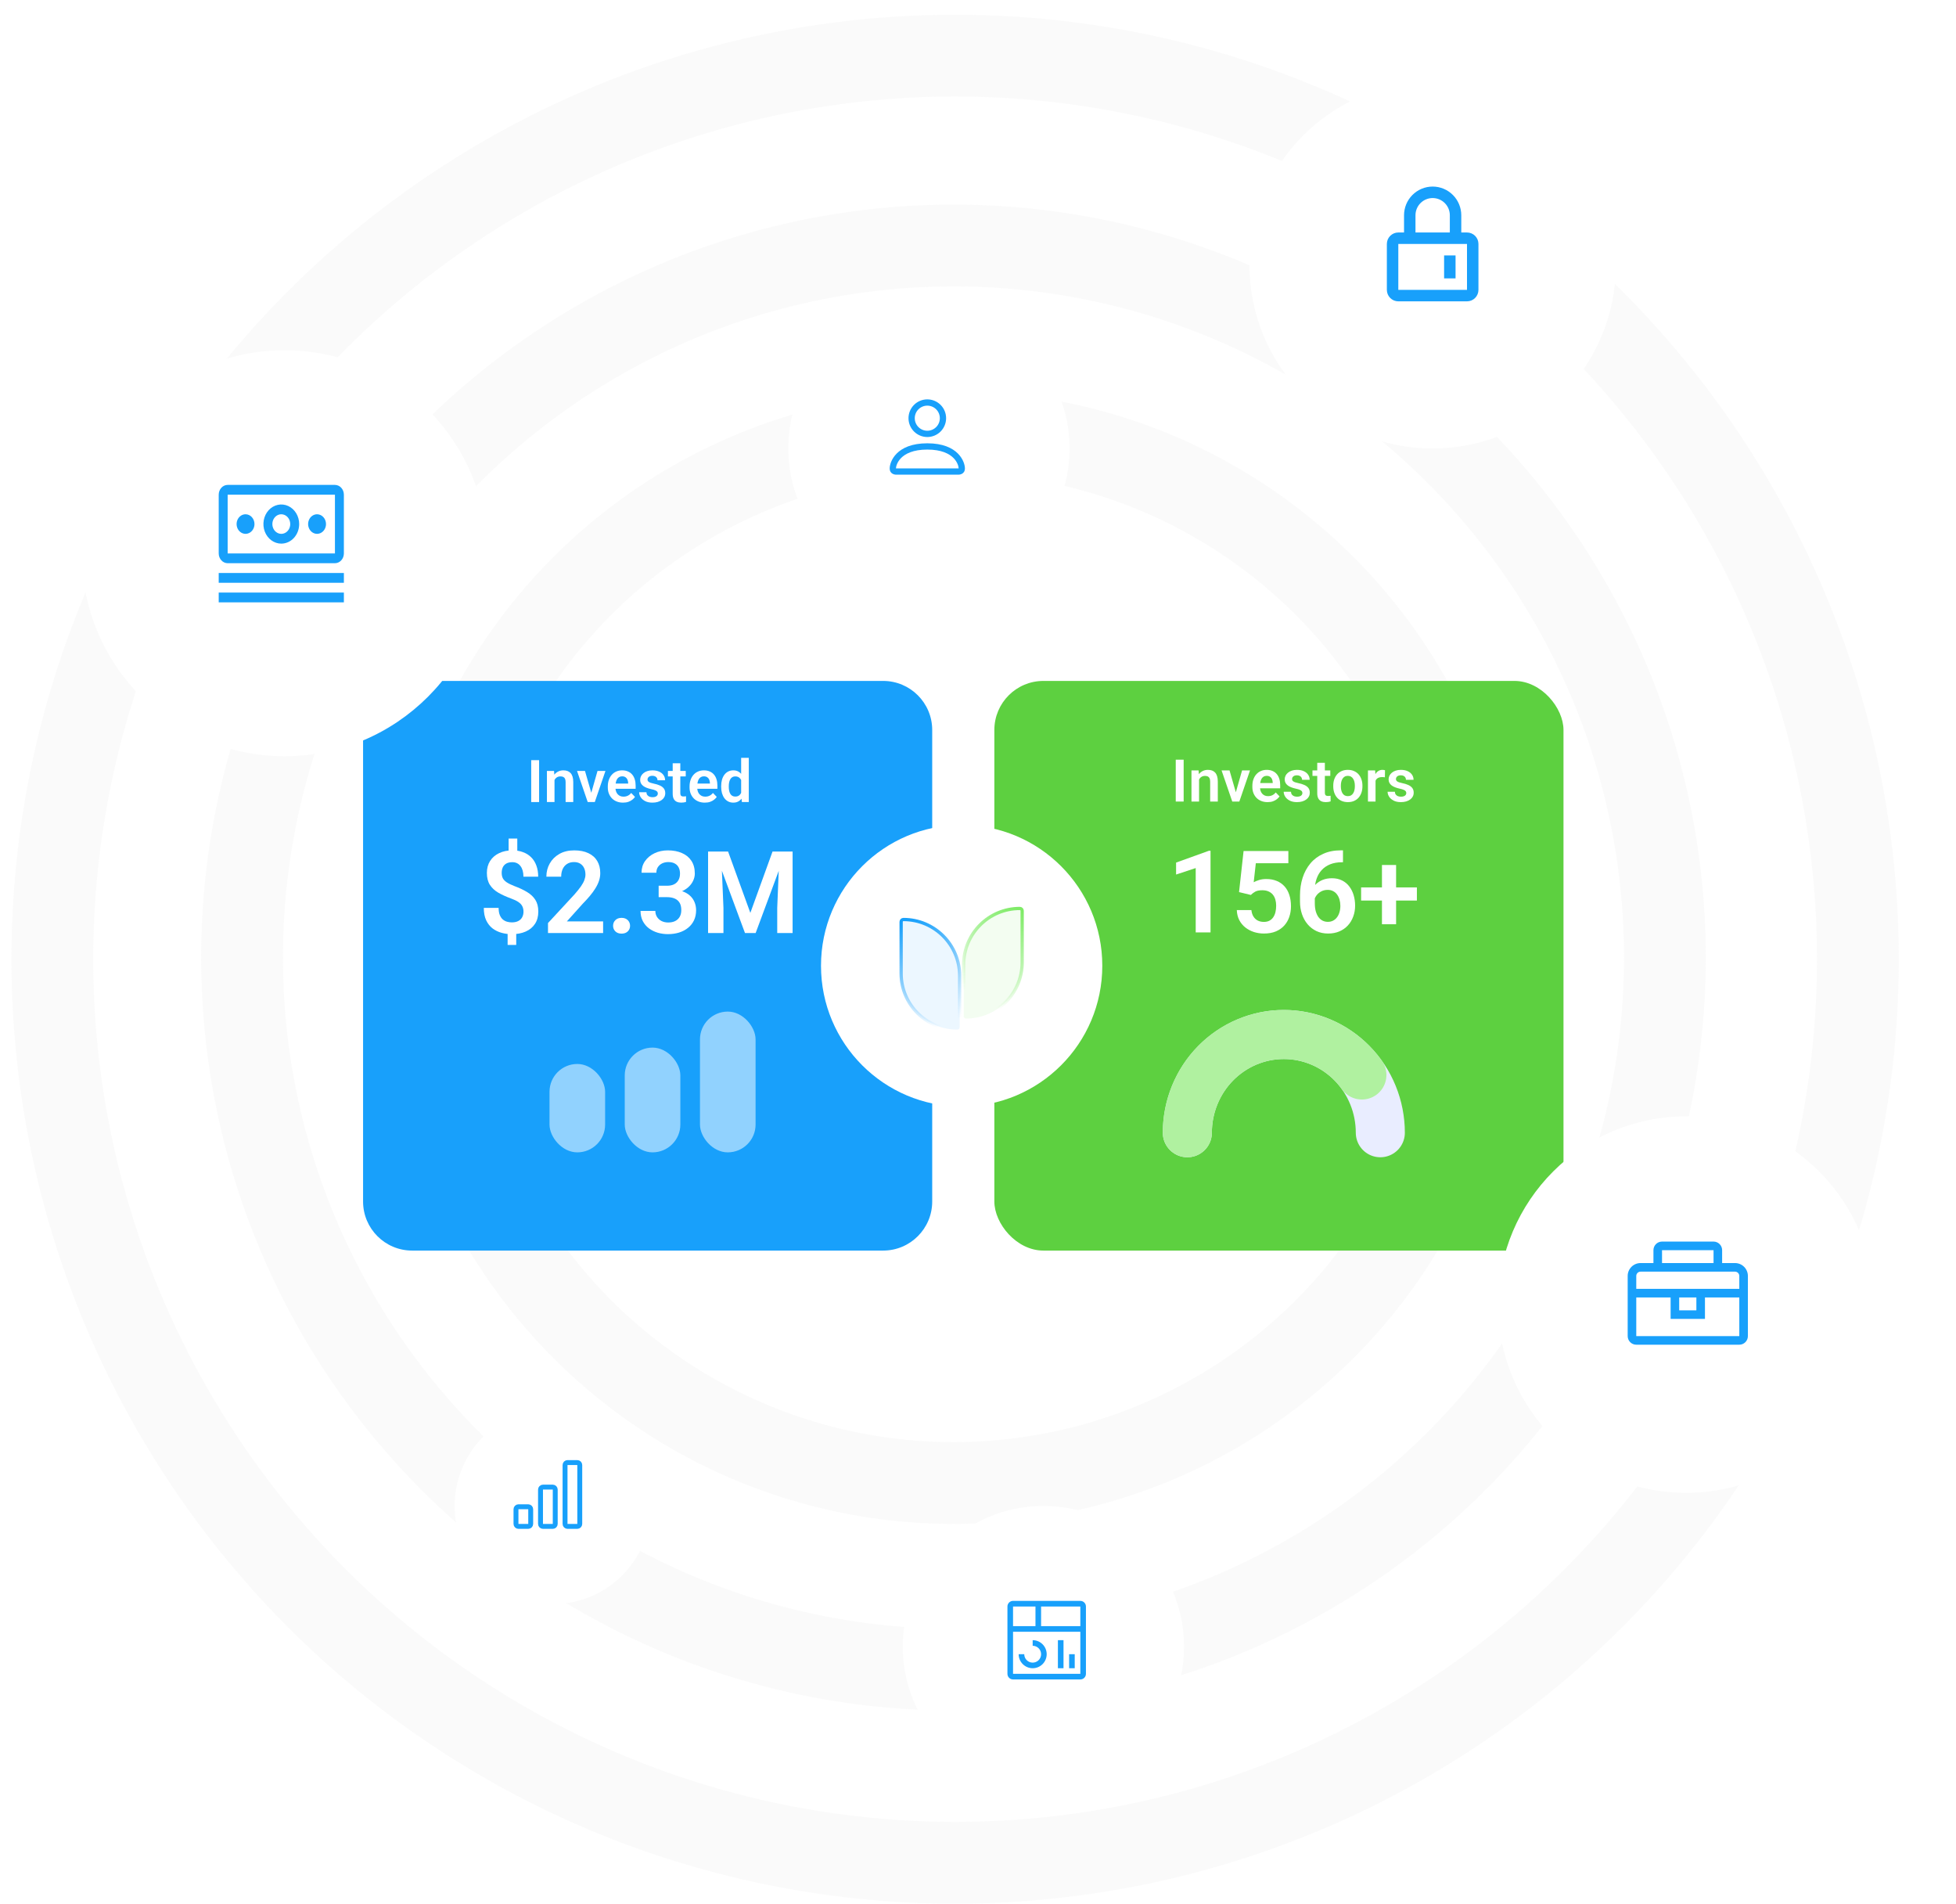 <svg width="598" height="582" viewBox="0 0 598 582" fill="none" xmlns="http://www.w3.org/2000/svg">
<ellipse cx="291.5" cy="292.688" rx="217.5" ry="217.649" stroke="#CBCBCB" stroke-opacity="0.1" stroke-width="25"/>
<ellipse cx="291.5" cy="292.688" rx="160.5" ry="160.61" stroke="#CBCBCB" stroke-opacity="0.1" stroke-width="25"/>
<ellipse cx="292" cy="293.189" rx="276" ry="276.189" stroke="#CBCBCB" stroke-opacity="0.1" stroke-width="25"/>
<path d="M111 208.131H270C278.284 208.131 285 214.846 285 223.131V367.25C285 375.534 278.284 382.25 270 382.25H126C117.716 382.25 111 375.534 111 367.25V208.131Z" fill="#18A0FB"/>
<path d="M164.817 232.35V245.156H162.4V232.35H164.817Z" fill="white"/>
<path d="M169.528 237.671V245.156H167.208V235.64H169.388L169.528 237.671ZM169.159 240.055H168.474C168.479 239.363 168.573 238.736 168.755 238.173C168.937 237.61 169.191 237.126 169.52 236.721C169.854 236.317 170.249 236.006 170.706 235.789C171.163 235.572 171.673 235.464 172.235 235.464C172.692 235.464 173.105 235.528 173.475 235.657C173.844 235.786 174.16 235.991 174.424 236.273C174.693 236.554 174.898 236.924 175.039 237.381C175.186 237.833 175.259 238.39 175.259 239.052V245.156H172.921V239.035C172.921 238.601 172.856 238.258 172.728 238.006C172.604 237.753 172.423 237.575 172.183 237.469C171.948 237.364 171.658 237.311 171.312 237.311C170.955 237.311 170.642 237.384 170.372 237.531C170.108 237.671 169.886 237.868 169.704 238.12C169.528 238.372 169.394 238.662 169.3 238.991C169.206 239.319 169.159 239.674 169.159 240.055Z" fill="white"/>
<path d="M180.462 243.397L182.677 235.64H185.103L181.842 245.156H180.365L180.462 243.397ZM178.845 235.64L181.086 243.415L181.165 245.156H179.68L176.41 235.64H178.845Z" fill="white"/>
<path d="M190.473 245.332C189.752 245.332 189.104 245.215 188.53 244.98C187.956 244.746 187.467 244.42 187.062 244.004C186.664 243.582 186.356 243.092 186.14 242.535C185.929 241.972 185.823 241.368 185.823 240.723V240.371C185.823 239.639 185.929 238.973 186.14 238.375C186.351 237.771 186.649 237.252 187.036 236.818C187.423 236.384 187.886 236.05 188.425 235.816C188.964 235.581 189.559 235.464 190.209 235.464C190.883 235.464 191.478 235.578 191.993 235.807C192.509 236.03 192.939 236.346 193.285 236.757C193.631 237.167 193.892 237.66 194.067 238.234C194.243 238.803 194.331 239.433 194.331 240.125V241.101H186.878V239.501H192.046V239.325C192.034 238.955 191.964 238.618 191.835 238.313C191.706 238.003 191.507 237.756 191.237 237.575C190.968 237.387 190.619 237.293 190.191 237.293C189.846 237.293 189.544 237.369 189.286 237.522C189.034 237.668 188.823 237.88 188.653 238.155C188.489 238.425 188.366 238.747 188.284 239.123C188.202 239.498 188.161 239.914 188.161 240.371V240.723C188.161 241.122 188.214 241.491 188.319 241.831C188.431 242.171 188.592 242.468 188.803 242.72C189.02 242.966 189.277 243.159 189.576 243.3C189.881 243.435 190.227 243.502 190.613 243.502C191.1 243.502 191.539 243.409 191.932 243.221C192.33 243.028 192.676 242.743 192.969 242.368L194.138 243.582C193.938 243.875 193.669 244.156 193.329 244.426C192.995 244.696 192.591 244.916 192.116 245.086C191.642 245.25 191.094 245.332 190.473 245.332Z" fill="white"/>
<path d="M201.116 242.553C201.116 242.353 201.063 242.174 200.958 242.016C200.853 241.858 200.653 241.714 200.36 241.585C200.073 241.45 199.651 241.324 199.095 241.207C198.603 241.101 198.148 240.97 197.732 240.811C197.316 240.653 196.959 240.462 196.66 240.24C196.361 240.011 196.127 239.744 195.957 239.439C195.793 239.128 195.711 238.771 195.711 238.366C195.711 237.973 195.796 237.604 195.966 237.258C196.136 236.906 196.382 236.598 196.704 236.335C197.026 236.065 197.419 235.854 197.882 235.701C198.345 235.543 198.866 235.464 199.446 235.464C200.255 235.464 200.949 235.596 201.529 235.86C202.115 236.123 202.563 236.487 202.874 236.95C203.185 237.407 203.34 237.923 203.34 238.498H201.02C201.02 238.246 200.961 238.017 200.844 237.812C200.732 237.607 200.56 237.443 200.325 237.32C200.091 237.191 199.795 237.126 199.438 237.126C199.115 237.126 198.843 237.179 198.62 237.284C198.403 237.39 198.239 237.528 198.128 237.698C198.017 237.868 197.961 238.055 197.961 238.261C197.961 238.413 197.99 238.551 198.049 238.674C198.113 238.791 198.216 238.9 198.356 238.999C198.497 239.099 198.688 239.19 198.928 239.272C199.174 239.354 199.476 239.433 199.833 239.51C200.542 239.65 201.16 239.838 201.688 240.072C202.221 240.301 202.637 240.606 202.936 240.987C203.234 241.368 203.384 241.855 203.384 242.447C203.384 242.869 203.293 243.256 203.111 243.608C202.93 243.954 202.666 244.256 202.32 244.514C201.975 244.772 201.562 244.974 201.081 245.121C200.601 245.261 200.059 245.332 199.455 245.332C198.582 245.332 197.844 245.176 197.24 244.866C196.637 244.549 196.18 244.15 195.869 243.67C195.559 243.183 195.403 242.679 195.403 242.157H197.627C197.645 242.526 197.744 242.822 197.926 243.045C198.107 243.268 198.336 243.429 198.611 243.529C198.893 243.623 199.188 243.67 199.499 243.67C199.851 243.67 200.146 243.623 200.387 243.529C200.627 243.429 200.809 243.297 200.932 243.133C201.055 242.963 201.116 242.77 201.116 242.553Z" fill="white"/>
<path d="M209.65 235.64V237.311H204.201V235.64H209.65ZM205.66 233.3H207.989V242.412C207.989 242.693 208.027 242.91 208.104 243.063C208.18 243.215 208.294 243.318 208.446 243.371C208.599 243.423 208.78 243.45 208.991 243.45C209.144 243.45 209.284 243.441 209.413 243.423C209.542 243.406 209.65 243.388 209.738 243.371L209.747 245.112C209.554 245.176 209.334 245.229 209.088 245.27C208.848 245.311 208.575 245.332 208.271 245.332C207.749 245.332 207.292 245.244 206.899 245.068C206.507 244.886 206.202 244.596 205.985 244.197C205.769 243.793 205.66 243.259 205.66 242.597V233.3Z" fill="white"/>
<path d="M215.469 245.332C214.748 245.332 214.101 245.215 213.526 244.98C212.952 244.746 212.463 244.42 212.059 244.004C211.66 243.582 211.353 243.092 211.136 242.535C210.925 241.972 210.819 241.368 210.819 240.723V240.371C210.819 239.639 210.925 238.973 211.136 238.375C211.347 237.771 211.646 237.252 212.032 236.818C212.419 236.384 212.882 236.05 213.421 235.816C213.96 235.581 214.555 235.464 215.205 235.464C215.879 235.464 216.474 235.578 216.989 235.807C217.505 236.03 217.936 236.346 218.281 236.757C218.627 237.167 218.888 237.66 219.063 238.234C219.239 238.803 219.327 239.433 219.327 240.125V241.101H211.874V239.501H217.042V239.325C217.03 238.955 216.96 238.618 216.831 238.313C216.702 238.003 216.503 237.756 216.233 237.575C215.964 237.387 215.615 237.293 215.188 237.293C214.842 237.293 214.54 237.369 214.282 237.522C214.03 237.668 213.819 237.88 213.649 238.155C213.485 238.425 213.362 238.747 213.28 239.123C213.198 239.498 213.157 239.914 213.157 240.371V240.723C213.157 241.122 213.21 241.491 213.315 241.831C213.427 242.171 213.588 242.468 213.799 242.72C214.016 242.966 214.273 243.159 214.572 243.3C214.877 243.435 215.223 243.502 215.609 243.502C216.096 243.502 216.535 243.409 216.928 243.221C217.326 243.028 217.672 242.743 217.965 242.368L219.134 243.582C218.935 243.875 218.665 244.156 218.325 244.426C217.991 244.696 217.587 244.916 217.112 245.086C216.638 245.25 216.09 245.332 215.469 245.332Z" fill="white"/>
<path d="M226.587 243.133V231.647H228.925V245.156H226.815L226.587 243.133ZM220.479 240.512V240.327C220.479 239.6 220.561 238.941 220.725 238.349C220.895 237.751 221.141 237.237 221.463 236.809C221.785 236.381 222.175 236.05 222.632 235.816C223.095 235.581 223.619 235.464 224.205 235.464C224.773 235.464 225.269 235.578 225.69 235.807C226.118 236.035 226.481 236.361 226.78 236.783C227.085 237.205 227.328 237.707 227.51 238.287C227.691 238.862 227.823 239.495 227.905 240.187V240.688C227.823 241.362 227.691 241.981 227.51 242.544C227.328 243.107 227.085 243.599 226.78 244.021C226.481 244.438 226.118 244.76 225.69 244.989C225.263 245.218 224.762 245.332 224.188 245.332C223.607 245.332 223.086 245.212 222.623 244.971C222.166 244.731 221.776 244.394 221.454 243.96C221.138 243.526 220.895 243.016 220.725 242.429C220.561 241.843 220.479 241.204 220.479 240.512ZM222.808 240.327V240.512C222.808 240.923 222.843 241.307 222.913 241.664C222.983 242.022 223.098 242.339 223.256 242.614C223.414 242.884 223.616 243.095 223.862 243.247C224.114 243.4 224.419 243.476 224.776 243.476C225.233 243.476 225.608 243.376 225.901 243.177C226.2 242.972 226.432 242.693 226.596 242.342C226.76 241.984 226.865 241.582 226.912 241.137V239.756C226.889 239.404 226.827 239.079 226.728 238.78C226.634 238.48 226.499 238.223 226.323 238.006C226.153 237.789 225.942 237.619 225.69 237.495C225.438 237.372 225.14 237.311 224.794 237.311C224.437 237.311 224.132 237.39 223.88 237.548C223.628 237.701 223.423 237.915 223.265 238.19C223.106 238.466 222.989 238.785 222.913 239.149C222.843 239.512 222.808 239.905 222.808 240.327Z" fill="white"/>
<path d="M158.149 256.316V261.395H155.5V256.316H158.149ZM157.824 284.243V288.826H155.193V284.243H157.824ZM160.046 278.668C160.046 278.018 159.921 277.453 159.67 276.975C159.431 276.496 159.026 276.068 158.457 275.692C157.898 275.316 157.147 274.957 156.201 274.615C154.731 274.079 153.444 273.492 152.339 272.853C151.233 272.203 150.373 271.399 149.758 270.442C149.154 269.484 148.852 268.276 148.852 266.816C148.852 265.414 149.177 264.2 149.826 263.174C150.487 262.136 151.404 261.338 152.578 260.779C153.751 260.209 155.113 259.924 156.662 259.924C157.87 259.924 158.952 260.107 159.909 260.472C160.878 260.825 161.704 261.344 162.387 262.028C163.082 262.712 163.612 263.556 163.977 264.559C164.353 265.551 164.541 266.685 164.541 267.962H160.029C160.029 267.255 159.949 266.628 159.79 266.081C159.63 265.534 159.402 265.072 159.106 264.696C158.81 264.308 158.451 264.017 158.03 263.823C157.619 263.63 157.152 263.533 156.628 263.533C155.876 263.533 155.255 263.675 154.765 263.96C154.287 264.245 153.934 264.633 153.706 265.123C153.489 265.613 153.381 266.178 153.381 266.816C153.381 267.432 153.495 267.973 153.723 268.441C153.962 268.897 154.361 269.313 154.919 269.689C155.489 270.066 156.269 270.447 157.26 270.835C158.742 271.382 160.029 271.987 161.123 272.648C162.217 273.298 163.065 274.096 163.669 275.042C164.273 275.988 164.575 277.185 164.575 278.633C164.575 280.116 164.233 281.37 163.55 282.396C162.877 283.422 161.932 284.203 160.713 284.739C159.494 285.275 158.075 285.542 156.457 285.542C155.42 285.542 154.395 285.406 153.381 285.132C152.367 284.858 151.444 284.414 150.613 283.798C149.792 283.171 149.137 282.344 148.647 281.318C148.157 280.281 147.912 279.01 147.912 277.505H152.441C152.441 278.371 152.555 279.089 152.783 279.66C153.011 280.23 153.318 280.686 153.706 281.028C154.093 281.358 154.526 281.592 155.005 281.729C155.483 281.866 155.967 281.934 156.457 281.934C157.255 281.934 157.916 281.797 158.44 281.524C158.975 281.25 159.374 280.868 159.636 280.378C159.909 279.876 160.046 279.306 160.046 278.668Z" fill="white"/>
<path d="M184.387 281.626V285.183H167.536V282.139L175.62 273.4C176.463 272.443 177.129 271.61 177.619 270.904C178.109 270.197 178.457 269.558 178.662 268.988C178.878 268.407 178.986 267.854 178.986 267.329C178.986 266.565 178.85 265.898 178.576 265.328C178.303 264.747 177.904 264.297 177.38 263.977C176.867 263.658 176.235 263.499 175.483 263.499C174.651 263.499 173.939 263.692 173.347 264.08C172.766 264.456 172.321 264.981 172.014 265.653C171.718 266.326 171.569 267.096 171.569 267.962H167.041C167.041 266.491 167.382 265.152 168.066 263.943C168.75 262.723 169.729 261.749 171.005 261.019C172.282 260.289 173.797 259.924 175.551 259.924C177.26 259.924 178.707 260.209 179.892 260.779C181.077 261.338 181.977 262.136 182.592 263.174C183.208 264.211 183.515 265.448 183.515 266.885C183.515 267.683 183.384 268.469 183.122 269.245C182.86 270.02 182.49 270.79 182.011 271.553C181.544 272.306 180.986 273.07 180.337 273.845C179.687 274.62 178.964 275.413 178.166 276.222L173.313 281.626H184.387Z" fill="white"/>
<path d="M187.434 282.977C187.434 282.293 187.667 281.717 188.134 281.25C188.601 280.783 189.234 280.549 190.031 280.549C190.829 280.549 191.461 280.783 191.928 281.25C192.395 281.717 192.629 282.293 192.629 282.977C192.629 283.65 192.395 284.22 191.928 284.687C191.461 285.143 190.829 285.371 190.031 285.371C189.234 285.371 188.601 285.143 188.134 284.687C187.667 284.22 187.434 283.65 187.434 282.977Z" fill="white"/>
<path d="M201.367 270.733H203.913C204.813 270.733 205.554 270.579 206.135 270.271C206.727 269.952 207.166 269.518 207.451 268.971C207.747 268.412 207.895 267.768 207.895 267.039C207.895 266.32 207.764 265.699 207.502 265.175C207.24 264.639 206.841 264.228 206.306 263.943C205.781 263.647 205.109 263.499 204.289 263.499C203.628 263.499 203.019 263.63 202.46 263.892C201.913 264.154 201.475 264.53 201.144 265.021C200.825 265.499 200.666 266.075 200.666 266.748H196.137C196.137 265.403 196.49 264.223 197.197 263.208C197.914 262.182 198.883 261.378 200.102 260.797C201.321 260.215 202.683 259.924 204.186 259.924C205.827 259.924 207.263 260.198 208.493 260.745C209.735 261.281 210.698 262.073 211.381 263.122C212.076 264.171 212.424 265.471 212.424 267.021C212.424 267.763 212.247 268.504 211.894 269.245C211.552 269.974 211.045 270.636 210.373 271.228C209.712 271.81 208.898 272.283 207.929 272.648C206.972 273.001 205.873 273.178 204.631 273.178H201.367V270.733ZM201.367 274.221V271.81H204.631C206.032 271.81 207.246 271.975 208.271 272.306C209.308 272.625 210.162 273.081 210.834 273.674C211.507 274.255 212.002 274.934 212.321 275.709C212.652 276.484 212.817 277.317 212.817 278.206C212.817 279.369 212.6 280.406 212.167 281.318C211.734 282.219 211.125 282.983 210.339 283.61C209.564 284.237 208.653 284.716 207.604 285.046C206.556 285.366 205.423 285.525 204.204 285.525C203.144 285.525 202.113 285.383 201.11 285.098C200.119 284.801 199.225 284.362 198.427 283.781C197.63 283.188 196.997 282.447 196.53 281.558C196.063 280.657 195.83 279.614 195.83 278.428H200.358C200.358 279.112 200.524 279.722 200.854 280.258C201.196 280.794 201.663 281.216 202.255 281.524C202.859 281.82 203.537 281.968 204.289 281.968C205.121 281.968 205.833 281.82 206.425 281.524C207.029 281.216 207.49 280.783 207.809 280.224C208.129 279.654 208.288 278.975 208.288 278.189C208.288 277.254 208.111 276.496 207.758 275.914C207.405 275.333 206.898 274.905 206.237 274.632C205.588 274.358 204.813 274.221 203.913 274.221H201.367Z" fill="white"/>
<path d="M218.53 260.283H222.597L229.399 279.027L236.183 260.283H240.268L231.022 285.183H227.758L218.53 260.283ZM216.479 260.283H220.461L221.179 277.505V285.183H216.479V260.283ZM238.32 260.283H242.319V285.183H237.619V277.505L238.32 260.283Z" fill="white"/>
<rect x="304" y="208.131" width="174" height="174.119" rx="15" fill="#5DD040"/>
<path d="M361.873 232.203V245H359.456V232.203H361.873Z" fill="white"/>
<path d="M366.584 237.521V245H364.264V235.49H366.443L366.584 237.521ZM366.215 239.902H365.529C365.535 239.211 365.629 238.584 365.811 238.021C365.992 237.459 366.247 236.976 366.575 236.571C366.909 236.167 367.305 235.856 367.762 235.64C368.219 235.423 368.729 235.314 369.291 235.314C369.748 235.314 370.161 235.379 370.53 235.508C370.899 235.637 371.216 235.842 371.479 236.123C371.749 236.404 371.954 236.773 372.095 237.23C372.241 237.682 372.314 238.238 372.314 238.9V245H369.977V238.883C369.977 238.449 369.912 238.106 369.783 237.854C369.66 237.603 369.479 237.424 369.238 237.318C369.004 237.213 368.714 237.16 368.368 237.16C368.011 237.16 367.697 237.233 367.428 237.38C367.164 237.521 366.941 237.717 366.76 237.969C366.584 238.221 366.449 238.511 366.355 238.839C366.262 239.167 366.215 239.521 366.215 239.902Z" fill="white"/>
<path d="M377.518 243.242L379.732 235.49H382.158L378.897 245H377.421L377.518 243.242ZM375.9 235.49L378.142 243.26L378.221 245H376.735L373.466 235.49H375.9Z" fill="white"/>
<path d="M387.528 245.176C386.808 245.176 386.16 245.059 385.586 244.824C385.012 244.59 384.522 244.265 384.118 243.849C383.72 243.427 383.412 242.938 383.195 242.381C382.984 241.818 382.879 241.215 382.879 240.57V240.219C382.879 239.486 382.984 238.821 383.195 238.224C383.406 237.62 383.705 237.102 384.092 236.668C384.479 236.234 384.941 235.9 385.48 235.666C386.02 235.432 386.614 235.314 387.265 235.314C387.938 235.314 388.533 235.429 389.049 235.657C389.564 235.88 389.995 236.196 390.341 236.606C390.687 237.017 390.947 237.509 391.123 238.083C391.299 238.651 391.387 239.281 391.387 239.973V240.948H383.934V239.349H389.102V239.173C389.09 238.804 389.02 238.467 388.891 238.162C388.762 237.852 388.562 237.605 388.293 237.424C388.023 237.236 387.675 237.143 387.247 237.143C386.901 237.143 386.6 237.219 386.342 237.371C386.09 237.518 385.879 237.729 385.709 238.004C385.545 238.273 385.422 238.596 385.34 238.971C385.258 239.346 385.217 239.762 385.217 240.219V240.57C385.217 240.969 385.27 241.338 385.375 241.678C385.486 242.018 385.647 242.313 385.858 242.565C386.075 242.812 386.333 243.005 386.632 243.146C386.937 243.28 387.282 243.348 387.669 243.348C388.155 243.348 388.595 243.254 388.987 243.066C389.386 242.873 389.731 242.589 390.024 242.214L391.193 243.427C390.994 243.72 390.725 244.001 390.385 244.271C390.051 244.54 389.646 244.76 389.172 244.93C388.697 245.094 388.149 245.176 387.528 245.176Z" fill="white"/>
<path d="M398.172 242.398C398.172 242.199 398.119 242.021 398.014 241.862C397.908 241.704 397.709 241.561 397.416 241.432C397.129 241.297 396.707 241.171 396.15 241.054C395.658 240.948 395.204 240.816 394.788 240.658C394.372 240.5 394.015 240.31 393.716 240.087C393.417 239.858 393.183 239.592 393.013 239.287C392.849 238.977 392.767 238.619 392.767 238.215C392.767 237.822 392.852 237.453 393.021 237.107C393.191 236.756 393.438 236.448 393.76 236.185C394.082 235.915 394.475 235.704 394.938 235.552C395.4 235.394 395.922 235.314 396.502 235.314C397.311 235.314 398.005 235.446 398.585 235.71C399.171 235.974 399.619 236.337 399.93 236.8C400.24 237.257 400.396 237.772 400.396 238.347H398.075C398.075 238.095 398.017 237.866 397.899 237.661C397.788 237.456 397.615 237.292 397.381 237.169C397.146 237.04 396.851 236.976 396.493 236.976C396.171 236.976 395.898 237.028 395.676 237.134C395.459 237.239 395.295 237.377 395.184 237.547C395.072 237.717 395.017 237.904 395.017 238.109C395.017 238.262 395.046 238.399 395.104 238.522C395.169 238.64 395.271 238.748 395.412 238.848C395.553 238.947 395.743 239.038 395.983 239.12C396.229 239.202 396.531 239.281 396.889 239.357C397.598 239.498 398.216 239.686 398.743 239.92C399.276 240.148 399.692 240.453 399.991 240.834C400.29 241.215 400.439 241.701 400.439 242.293C400.439 242.715 400.349 243.102 400.167 243.453C399.985 243.799 399.722 244.101 399.376 244.358C399.03 244.616 398.617 244.818 398.137 244.965C397.656 245.105 397.114 245.176 396.511 245.176C395.638 245.176 394.899 245.021 394.296 244.71C393.692 244.394 393.235 243.995 392.925 243.515C392.614 243.028 392.459 242.524 392.459 242.003H394.683C394.7 242.372 394.8 242.668 394.981 242.891C395.163 243.113 395.392 243.274 395.667 243.374C395.948 243.468 396.244 243.515 396.555 243.515C396.906 243.515 397.202 243.468 397.442 243.374C397.683 243.274 397.864 243.143 397.987 242.979C398.11 242.809 398.172 242.615 398.172 242.398Z" fill="white"/>
<path d="M406.706 235.49V237.16H401.257V235.49H406.706ZM402.716 233.152H405.045V242.258C405.045 242.539 405.083 242.756 405.159 242.908C405.235 243.061 405.35 243.163 405.502 243.216C405.654 243.269 405.836 243.295 406.047 243.295C406.199 243.295 406.34 243.286 406.469 243.269C406.598 243.251 406.706 243.233 406.794 243.216L406.803 244.956C406.609 245.021 406.39 245.073 406.144 245.114C405.903 245.155 405.631 245.176 405.326 245.176C404.805 245.176 404.348 245.088 403.955 244.912C403.562 244.73 403.258 244.44 403.041 244.042C402.824 243.638 402.716 243.104 402.716 242.442V233.152Z" fill="white"/>
<path d="M407.611 240.342V240.157C407.611 239.46 407.711 238.818 407.91 238.232C408.109 237.641 408.399 237.128 408.78 236.694C409.161 236.261 409.627 235.924 410.178 235.684C410.729 235.438 411.355 235.314 412.059 235.314C412.773 235.314 413.406 235.438 413.957 235.684C414.514 235.924 414.982 236.261 415.363 236.694C415.744 237.128 416.034 237.641 416.233 238.232C416.433 238.818 416.532 239.46 416.532 240.157V240.342C416.532 241.033 416.433 241.675 416.233 242.267C416.034 242.853 415.744 243.365 415.363 243.805C414.982 244.238 414.517 244.575 413.966 244.815C413.415 245.056 412.785 245.176 412.076 245.176C411.373 245.176 410.743 245.056 410.187 244.815C409.63 244.575 409.161 244.238 408.78 243.805C408.399 243.365 408.109 242.853 407.91 242.267C407.711 241.675 407.611 241.033 407.611 240.342ZM409.932 240.157V240.342C409.932 240.758 409.973 241.147 410.055 241.511C410.137 241.874 410.263 242.193 410.433 242.469C410.603 242.744 410.822 242.961 411.092 243.119C411.367 243.271 411.695 243.348 412.076 243.348C412.451 243.348 412.773 243.271 413.043 243.119C413.312 242.961 413.532 242.744 413.702 242.469C413.878 242.193 414.007 241.874 414.089 241.511C414.171 241.147 414.212 240.758 414.212 240.342V240.157C414.212 239.747 414.171 239.363 414.089 239.006C414.007 238.643 413.878 238.323 413.702 238.048C413.532 237.767 413.31 237.547 413.034 237.389C412.765 237.225 412.439 237.143 412.059 237.143C411.684 237.143 411.361 237.225 411.092 237.389C410.822 237.547 410.603 237.767 410.433 238.048C410.263 238.323 410.137 238.643 410.055 239.006C409.973 239.363 409.932 239.747 409.932 240.157Z" fill="white"/>
<path d="M420.54 237.433V245H418.22V235.49H420.417L420.54 237.433ZM423.432 235.429L423.396 237.591C423.268 237.567 423.121 237.55 422.957 237.538C422.799 237.526 422.649 237.521 422.509 237.521C422.151 237.521 421.838 237.57 421.568 237.67C421.299 237.764 421.073 237.901 420.892 238.083C420.716 238.265 420.581 238.487 420.487 238.751C420.394 239.009 420.341 239.302 420.329 239.63L419.828 239.568C419.828 238.965 419.89 238.405 420.013 237.89C420.136 237.374 420.314 236.923 420.549 236.536C420.783 236.149 421.076 235.851 421.428 235.64C421.785 235.423 422.195 235.314 422.658 235.314C422.787 235.314 422.925 235.326 423.071 235.35C423.224 235.367 423.344 235.394 423.432 235.429Z" fill="white"/>
<path d="M429.936 242.398C429.936 242.199 429.883 242.021 429.777 241.862C429.672 241.704 429.473 241.561 429.18 241.432C428.893 241.297 428.471 241.171 427.914 241.054C427.422 240.948 426.968 240.816 426.552 240.658C426.136 240.5 425.778 240.31 425.479 240.087C425.181 239.858 424.946 239.592 424.776 239.287C424.612 238.977 424.53 238.619 424.53 238.215C424.53 237.822 424.615 237.453 424.785 237.107C424.955 236.756 425.201 236.448 425.523 236.185C425.846 235.915 426.238 235.704 426.701 235.552C427.164 235.394 427.686 235.314 428.266 235.314C429.074 235.314 429.769 235.446 430.349 235.71C430.935 235.974 431.383 236.337 431.693 236.8C432.004 237.257 432.159 237.772 432.159 238.347H429.839C429.839 238.095 429.78 237.866 429.663 237.661C429.552 237.456 429.379 237.292 429.145 237.169C428.91 237.04 428.614 236.976 428.257 236.976C427.935 236.976 427.662 237.028 427.439 237.134C427.223 237.239 427.059 237.377 426.947 237.547C426.836 237.717 426.78 237.904 426.78 238.109C426.78 238.262 426.81 238.399 426.868 238.522C426.933 238.64 427.035 238.748 427.176 238.848C427.316 238.947 427.507 239.038 427.747 239.12C427.993 239.202 428.295 239.281 428.652 239.357C429.361 239.498 429.979 239.686 430.507 239.92C431.04 240.148 431.456 240.453 431.755 240.834C432.054 241.215 432.203 241.701 432.203 242.293C432.203 242.715 432.112 243.102 431.931 243.453C431.749 243.799 431.485 244.101 431.14 244.358C430.794 244.616 430.381 244.818 429.9 244.965C429.42 245.105 428.878 245.176 428.274 245.176C427.401 245.176 426.663 245.021 426.06 244.71C425.456 244.394 424.999 243.995 424.688 243.515C424.378 243.028 424.223 242.524 424.223 242.003H426.446C426.464 242.372 426.563 242.668 426.745 242.891C426.927 243.113 427.155 243.274 427.431 243.374C427.712 243.468 428.008 243.515 428.318 243.515C428.67 243.515 428.966 243.468 429.206 243.374C429.446 243.274 429.628 243.143 429.751 242.979C429.874 242.809 429.936 242.615 429.936 242.398Z" fill="white"/>
<path d="M370.089 260.049V285H365.56V265.33L359.561 267.312V263.655L369.576 260.049H370.089Z" fill="white"/>
<path d="M382.415 273.55L378.809 272.678L380.194 260.117H393.883V263.86H383.936L383.287 269.67C383.64 269.454 384.153 269.237 384.825 269.021C385.509 268.793 386.278 268.679 387.132 268.679C388.317 268.679 389.377 268.873 390.311 269.26C391.245 269.636 392.037 270.183 392.686 270.901C393.347 271.619 393.843 272.496 394.173 273.533C394.515 274.558 394.686 275.72 394.686 277.019C394.686 278.158 394.515 279.229 394.173 280.232C393.843 281.223 393.336 282.106 392.652 282.881C391.969 283.644 391.108 284.248 390.072 284.692C389.035 285.125 387.816 285.342 386.414 285.342C385.355 285.342 384.335 285.188 383.355 284.88C382.387 284.561 381.515 284.1 380.741 283.496C379.966 282.881 379.345 282.129 378.878 281.24C378.422 280.352 378.171 279.332 378.126 278.181H382.586C382.666 278.944 382.871 279.594 383.201 280.129C383.532 280.665 383.965 281.075 384.5 281.36C385.047 281.645 385.679 281.787 386.397 281.787C387.047 281.787 387.605 281.667 388.072 281.428C388.551 281.178 388.944 280.83 389.251 280.386C389.559 279.941 389.787 279.417 389.935 278.813C390.083 278.21 390.157 277.549 390.157 276.831C390.157 276.136 390.072 275.504 389.901 274.934C389.73 274.353 389.468 273.852 389.115 273.43C388.761 273.009 388.317 272.684 387.782 272.456C387.257 272.228 386.642 272.114 385.936 272.114C384.99 272.114 384.261 272.257 383.748 272.542C383.247 272.826 382.803 273.162 382.415 273.55Z" fill="white"/>
<path d="M409.969 259.912H410.584V263.552H410.294C408.915 263.552 407.702 263.763 406.654 264.185C405.617 264.606 404.751 265.199 404.056 265.962C403.372 266.714 402.854 267.608 402.501 268.645C402.147 269.67 401.971 270.793 401.971 272.012V276.045C401.971 276.991 402.068 277.822 402.261 278.54C402.467 279.246 402.746 279.845 403.099 280.334C403.463 280.813 403.885 281.172 404.363 281.411C404.853 281.65 405.389 281.77 405.97 281.77C406.551 281.77 407.075 281.65 407.542 281.411C408.009 281.172 408.408 280.836 408.738 280.403C409.08 279.958 409.337 279.44 409.508 278.848C409.69 278.255 409.781 277.606 409.781 276.899C409.781 276.204 409.696 275.561 409.525 274.968C409.354 274.376 409.103 273.857 408.773 273.413C408.442 272.957 408.032 272.61 407.542 272.371C407.064 272.12 406.517 271.995 405.902 271.995C405.104 271.995 404.392 272.183 403.765 272.559C403.139 272.923 402.643 273.402 402.279 273.994C401.914 274.587 401.715 275.213 401.68 275.874L400.159 275.122C400.216 274.154 400.421 273.265 400.775 272.456C401.139 271.647 401.623 270.941 402.227 270.337C402.842 269.733 403.566 269.266 404.398 268.936C405.241 268.605 406.175 268.44 407.2 268.44C408.385 268.44 409.422 268.668 410.311 269.124C411.199 269.568 411.934 270.177 412.515 270.952C413.108 271.727 413.552 272.621 413.848 273.635C414.145 274.638 414.293 275.697 414.293 276.814C414.293 278.01 414.099 279.127 413.712 280.164C413.336 281.2 412.789 282.106 412.071 282.881C411.353 283.656 410.487 284.259 409.473 284.692C408.459 285.125 407.32 285.342 406.055 285.342C404.722 285.342 403.526 285.091 402.467 284.59C401.418 284.089 400.518 283.394 399.766 282.505C399.014 281.616 398.439 280.579 398.04 279.395C397.641 278.21 397.442 276.928 397.442 275.549V273.738C397.442 271.79 397.71 269.978 398.245 268.303C398.781 266.628 399.573 265.164 400.621 263.911C401.68 262.646 402.991 261.667 404.551 260.972C406.112 260.265 407.918 259.912 409.969 259.912Z" fill="white"/>
<path d="M433.182 271.243V275.259H416.126V271.243H433.182ZM426.824 264.39V282.505H422.501V264.39H426.824Z" fill="white"/>
<g filter="url(#filter0_d_1049_206)">
<ellipse cx="284" cy="135.081" rx="43" ry="43.029" fill="white"/>
</g>
<g filter="url(#filter1_d_1049_206)">
<ellipse cx="319" cy="501.331" rx="43" ry="43.029" fill="white"/>
</g>
<path d="M283.5 133.58C285.025 133.58 286.488 132.973 287.566 131.894C288.644 130.815 289.25 129.352 289.25 127.826C289.25 126.3 288.644 124.836 287.566 123.757C286.488 122.678 285.025 122.072 283.5 122.072C281.975 122.072 280.512 122.678 279.434 123.757C278.356 124.836 277.75 126.3 277.75 127.826C277.75 129.352 278.356 130.815 279.434 131.894C280.512 132.973 281.975 133.58 283.5 133.58ZM287.333 127.826C287.333 128.843 286.929 129.819 286.211 130.538C285.492 131.258 284.517 131.662 283.5 131.662C282.483 131.662 281.508 131.258 280.789 130.538C280.071 129.819 279.667 128.843 279.667 127.826C279.667 126.808 280.071 125.833 280.789 125.113C281.508 124.394 282.483 123.99 283.5 123.99C284.517 123.99 285.492 124.394 286.211 125.113C286.929 125.833 287.333 126.808 287.333 127.826ZM295 143.17C295 145.087 293.083 145.087 293.083 145.087H273.917C273.917 145.087 272 145.087 272 143.17C272 141.252 273.917 135.498 283.5 135.498C293.083 135.498 295 141.252 295 143.17ZM293.083 143.162C293.081 142.69 292.788 141.271 291.489 139.97C290.239 138.72 287.887 137.416 283.5 137.416C279.111 137.416 276.761 138.72 275.511 139.97C274.212 141.271 273.92 142.69 273.917 143.162H293.083Z" fill="#18A0FB"/>
<ellipse cx="294" cy="295.19" rx="43" ry="43.029" fill="white"/>
<g filter="url(#filter2_d_1049_206)">
<ellipse cx="515.5" cy="396.76" rx="57.5" ry="57.539" fill="white"/>
</g>
<g filter="url(#filter3_d_1049_206)">
<ellipse cx="87" cy="167.102" rx="62" ry="62.042" fill="white"/>
</g>
<g filter="url(#filter4_d_1049_206)">
<ellipse cx="438" cy="79.042" rx="56" ry="56.038" fill="white"/>
</g>
<path fill-rule="evenodd" clip-rule="evenodd" d="M429.25 71.06V65.798C429.25 63.472 430.172 61.241 431.813 59.596C433.454 57.951 435.679 57.027 438 57.027C440.321 57.027 442.546 57.951 444.187 59.596C445.828 61.241 446.75 63.472 446.75 65.798V71.06H448.5C449.428 71.06 450.318 71.43 450.975 72.088C451.631 72.745 452 73.638 452 74.568V88.601C452 89.531 451.631 90.424 450.975 91.081C450.318 91.739 449.428 92.109 448.5 92.109H427.5C426.572 92.109 425.681 91.739 425.025 91.081C424.369 90.424 424 89.531 424 88.601V74.568C424 73.638 424.369 72.745 425.025 72.088C425.681 71.43 426.572 71.06 427.5 71.06H429.25ZM427.5 74.568V88.601H448.5V74.568H427.5ZM432.75 71.06H443.25V65.798C443.25 64.402 442.697 63.064 441.712 62.077C440.728 61.09 439.392 60.535 438 60.535C436.608 60.535 435.272 61.09 434.288 62.077C433.303 63.064 432.75 64.402 432.75 65.798V71.06ZM441.5 78.076H445V85.093H441.5V78.076Z" fill="#18A0FB"/>
<g filter="url(#filter5_d_1049_206)">
<ellipse cx="169" cy="458.302" rx="30" ry="30.02" fill="white"/>
</g>
<path d="M275.5 297.533V281.761C275.5 281.371 275.816 281.056 276.205 281.056C285.688 281.056 293.375 288.743 293.375 298.226V313.998C293.375 314.387 293.059 314.703 292.67 314.703C283.187 314.703 275.5 307.016 275.5 297.533Z" fill="#18A0FB" fill-opacity="0.08" stroke="url(#paint0_linear_1049_206)"/>
<path d="M294.625 294.848V310.621C294.625 311.01 294.941 311.326 295.33 311.326C304.813 311.326 312.5 303.638 312.5 294.156V278.384C312.5 277.994 312.184 277.678 311.795 277.678C302.312 277.678 294.625 285.366 294.625 294.848Z" fill="#87EC71" fill-opacity="0.1" stroke="url(#paint1_linear_1049_206)"/>
<path d="M422 346.225C422 342.283 421.237 338.379 419.754 334.737C418.272 331.094 416.099 327.785 413.36 324.997C410.62 322.209 407.368 319.998 403.789 318.49C400.21 316.981 396.374 316.204 392.5 316.204C388.626 316.204 384.79 316.981 381.211 318.49C377.632 319.998 374.38 322.209 371.64 324.997C368.901 327.785 366.728 331.094 365.246 334.736C363.763 338.379 363 342.282 363 346.225" stroke="#E9EDFF" stroke-width="15" stroke-linecap="round" stroke-linejoin="round"/>
<path d="M363 346.225C363 339.885 364.972 333.708 368.634 328.579C372.296 323.45 377.459 319.633 383.384 317.674C389.309 315.715 395.691 315.715 401.616 317.674C407.541 319.633 412.704 323.45 416.366 328.579" stroke="#B0F1A0" stroke-width="15" stroke-linecap="round" stroke-linejoin="round"/>
<rect x="168" y="325.21" width="17" height="27.018" rx="8.5" fill="#91D2FE"/>
<rect x="191" y="320.207" width="17" height="32.022" rx="8.5" fill="#91D2FE"/>
<rect x="214" y="309.2" width="17" height="43.029" rx="8.5" fill="#91D2FE"/>
<path d="M66.867 175.139H105.133V178.131H66.867V175.139Z" fill="#18A0FB"/>
<path d="M66.867 181.123H105.133V184.114H66.867V181.123Z" fill="#18A0FB"/>
<path d="M96.933 157.189C96.393 157.189 95.864 157.365 95.415 157.694C94.965 158.022 94.615 158.49 94.408 159.036C94.201 159.583 94.147 160.184 94.252 160.765C94.358 161.345 94.618 161.878 95.001 162.296C95.383 162.715 95.87 163 96.4 163.115C96.93 163.231 97.48 163.171 97.979 162.945C98.479 162.719 98.906 162.335 99.206 161.843C99.506 161.351 99.667 160.773 99.667 160.181C99.667 159.388 99.379 158.627 98.866 158.066C98.353 157.505 97.658 157.189 96.933 157.189Z" fill="#18A0FB"/>
<path d="M86 166.164C84.919 166.164 83.862 165.813 82.963 165.156C82.064 164.498 81.364 163.564 80.95 162.471C80.536 161.377 80.428 160.174 80.639 159.014C80.85 157.853 81.37 156.787 82.135 155.95C82.899 155.113 83.873 154.544 84.934 154.313C85.994 154.082 87.093 154.2 88.092 154.653C89.091 155.106 89.945 155.873 90.546 156.857C91.146 157.841 91.467 158.998 91.467 160.181C91.465 161.767 90.889 163.288 89.864 164.41C88.839 165.531 87.45 166.162 86 166.164ZM86 157.189C85.46 157.189 84.931 157.365 84.482 157.694C84.032 158.022 83.682 158.49 83.475 159.036C83.268 159.583 83.214 160.184 83.32 160.765C83.425 161.345 83.685 161.878 84.067 162.296C84.45 162.715 84.937 163 85.467 163.115C85.997 163.231 86.547 163.171 87.046 162.945C87.546 162.718 87.973 162.335 88.273 161.843C88.573 161.351 88.734 160.773 88.734 160.181C88.733 159.388 88.445 158.627 87.932 158.066C87.42 157.506 86.725 157.19 86 157.189Z" fill="#18A0FB"/>
<path d="M75.067 157.189C74.526 157.189 73.997 157.365 73.548 157.694C73.098 158.022 72.748 158.49 72.541 159.036C72.334 159.583 72.28 160.184 72.386 160.765C72.491 161.345 72.751 161.878 73.134 162.296C73.516 162.715 74.003 163 74.533 163.115C75.063 163.231 75.613 163.171 76.112 162.945C76.612 162.719 77.039 162.335 77.339 161.843C77.639 161.351 77.8 160.773 77.8 160.181C77.8 159.388 77.512 158.627 76.999 158.066C76.487 157.505 75.791 157.189 75.067 157.189Z" fill="#18A0FB"/>
<path d="M102.4 172.148H69.6C68.876 172.146 68.181 171.83 67.669 171.269C67.157 170.709 66.868 169.949 66.867 169.156V151.206C66.868 150.413 67.157 149.654 67.669 149.093C68.181 148.532 68.876 148.217 69.6 148.215H102.4C103.124 148.217 103.819 148.532 104.331 149.093C104.843 149.654 105.132 150.413 105.133 151.206V169.156C105.132 169.949 104.844 170.709 104.332 171.27C103.819 171.831 103.125 172.146 102.4 172.148ZM102.4 151.206H69.6V169.156H102.4V151.206Z" fill="#18A0FB"/>
<path d="M157.75 461.303C157.75 461.104 157.829 460.913 157.97 460.772C158.111 460.631 158.301 460.552 158.5 460.552H161.5C161.699 460.552 161.889 460.631 162.03 460.772C162.171 460.913 162.25 461.104 162.25 461.303V465.807C162.25 466.006 162.171 466.197 162.03 466.338C161.889 466.479 161.699 466.558 161.5 466.558H158.5C158.301 466.558 158.111 466.479 157.97 466.338C157.829 466.197 157.75 466.006 157.75 465.807V461.303ZM165.25 455.299C165.25 455.1 165.329 454.909 165.47 454.768C165.611 454.627 165.801 454.548 166 454.548H169C169.199 454.548 169.389 454.627 169.53 454.768C169.671 454.909 169.75 455.1 169.75 455.299V465.807C169.75 466.006 169.671 466.197 169.53 466.338C169.389 466.479 169.199 466.558 169 466.558H166C165.801 466.558 165.611 466.479 165.47 466.338C165.329 466.197 165.25 466.006 165.25 465.807V455.299ZM172.75 447.794C172.75 447.595 172.829 447.404 172.97 447.263C173.111 447.122 173.301 447.043 173.5 447.043H176.5C176.699 447.043 176.889 447.122 177.03 447.263C177.171 447.404 177.25 447.595 177.25 447.794V465.807C177.25 466.006 177.171 466.197 177.03 466.338C176.889 466.479 176.699 466.558 176.5 466.558H173.5C173.301 466.558 173.111 466.479 172.97 466.338C172.829 466.197 172.75 466.006 172.75 465.807V447.794Z" stroke="#18A0FB" stroke-width="1.5"/>
<path d="M326.857 505.62H328.571V509.908H326.857V505.62Z" fill="#18A0FB"/>
<path d="M323.429 501.331H325.143V509.908H323.429V501.331Z" fill="#18A0FB"/>
<path d="M315.715 509.908C314.578 509.907 313.489 509.455 312.686 508.651C311.882 507.847 311.43 506.757 311.429 505.62H313.143C313.143 506.129 313.294 506.626 313.576 507.049C313.859 507.472 314.261 507.802 314.73 507.997C315.2 508.192 315.717 508.243 316.216 508.143C316.715 508.044 317.173 507.799 317.533 507.439C317.892 507.079 318.137 506.621 318.237 506.122C318.336 505.623 318.285 505.105 318.09 504.635C317.896 504.165 317.566 503.763 317.143 503.48C316.72 503.197 316.223 503.047 315.715 503.047V501.331C316.851 501.331 317.941 501.783 318.745 502.587C319.549 503.391 320 504.482 320 505.62C320 506.757 319.549 507.848 318.745 508.652C317.941 509.457 316.851 509.908 315.715 509.908Z" fill="#18A0FB"/>
<path d="M330.286 489.323H309.714C309.26 489.323 308.824 489.504 308.503 489.826C308.181 490.147 308 490.583 308 491.038V511.624C308 512.079 308.181 512.515 308.503 512.836C308.824 513.158 309.26 513.339 309.714 513.339H330.286C330.74 513.338 331.176 513.158 331.497 512.836C331.818 512.514 331.999 512.078 332 511.624V491.038C332 490.583 331.819 490.147 331.497 489.826C331.176 489.504 330.74 489.323 330.286 489.323ZM330.286 497.042H318.286V491.038H330.286V497.042ZM316.571 491.038V497.042H309.714V491.038H316.571ZM309.714 511.624V498.758H330.286L330.287 511.624H309.714Z" fill="#18A0FB"/>
<path d="M530.437 386.065H526.5V382.125C526.5 381.428 526.223 380.76 525.731 380.267C525.239 379.775 524.571 379.498 523.875 379.498H508.125C507.429 379.498 506.761 379.775 506.269 380.267C505.777 380.76 505.5 381.428 505.5 382.125V386.065H501.562C500.518 386.065 499.517 386.48 498.778 387.219C498.04 387.958 497.625 388.96 497.625 390.005V408.393C497.625 409.089 497.902 409.757 498.394 410.25C498.886 410.743 499.554 411.019 500.25 411.019H531.75C532.446 411.019 533.114 410.743 533.606 410.25C534.098 409.757 534.375 409.089 534.375 408.393V390.005C534.375 388.96 533.96 387.958 533.222 387.219C532.483 386.48 531.482 386.065 530.437 386.065ZM508.125 382.125H523.875V386.065H508.125V382.125ZM531.75 408.393H500.25V396.572H510.75V403.139H521.25V396.572H531.75V408.393ZM513.375 396.572H518.625V400.512H513.375V396.572ZM500.25 393.945V390.005C500.25 389.657 500.388 389.323 500.634 389.076C500.881 388.83 501.214 388.692 501.562 388.692H530.437C530.786 388.692 531.119 388.83 531.366 389.076C531.612 389.323 531.75 389.657 531.75 390.005V393.945H500.25Z" fill="#18A0FB"/>
<defs>
<filter id="filter0_d_1049_206" x="216" y="69.051" width="136" height="136.059" filterUnits="userSpaceOnUse" color-interpolation-filters="sRGB">
<feFlood flood-opacity="0" result="BackgroundImageFix"/>
<feColorMatrix in="SourceAlpha" type="matrix" values="0 0 0 0 0 0 0 0 0 0 0 0 0 0 0 0 0 0 127 0" result="hardAlpha"/>
<feMorphology radius="10" operator="dilate" in="SourceAlpha" result="effect1_dropShadow_1049_206"/>
<feOffset dy="2"/>
<feGaussianBlur stdDeviation="7.5"/>
<feComposite in2="hardAlpha" operator="out"/>
<feColorMatrix type="matrix" values="0 0 0 0 0 0 0 0 0 0 0 0 0 0 0 0 0 0 0.05 0"/>
<feBlend mode="normal" in2="BackgroundImageFix" result="effect1_dropShadow_1049_206"/>
<feBlend mode="normal" in="SourceGraphic" in2="effect1_dropShadow_1049_206" result="shape"/>
</filter>
<filter id="filter1_d_1049_206" x="251" y="435.302" width="136" height="136.059" filterUnits="userSpaceOnUse" color-interpolation-filters="sRGB">
<feFlood flood-opacity="0" result="BackgroundImageFix"/>
<feColorMatrix in="SourceAlpha" type="matrix" values="0 0 0 0 0 0 0 0 0 0 0 0 0 0 0 0 0 0 127 0" result="hardAlpha"/>
<feMorphology radius="10" operator="dilate" in="SourceAlpha" result="effect1_dropShadow_1049_206"/>
<feOffset dy="2"/>
<feGaussianBlur stdDeviation="7.5"/>
<feComposite in2="hardAlpha" operator="out"/>
<feColorMatrix type="matrix" values="0 0 0 0 0 0 0 0 0 0 0 0 0 0 0 0 0 0 0.05 0"/>
<feBlend mode="normal" in2="BackgroundImageFix" result="effect1_dropShadow_1049_206"/>
<feBlend mode="normal" in="SourceGraphic" in2="effect1_dropShadow_1049_206" result="shape"/>
</filter>
<filter id="filter2_d_1049_206" x="433" y="316.22" width="165" height="165.079" filterUnits="userSpaceOnUse" color-interpolation-filters="sRGB">
<feFlood flood-opacity="0" result="BackgroundImageFix"/>
<feColorMatrix in="SourceAlpha" type="matrix" values="0 0 0 0 0 0 0 0 0 0 0 0 0 0 0 0 0 0 127 0" result="hardAlpha"/>
<feMorphology radius="10" operator="dilate" in="SourceAlpha" result="effect1_dropShadow_1049_206"/>
<feOffset dy="2"/>
<feGaussianBlur stdDeviation="7.5"/>
<feComposite in2="hardAlpha" operator="out"/>
<feColorMatrix type="matrix" values="0 0 0 0 0 0 0 0 0 0 0 0 0 0 0 0 0 0 0.05 0"/>
<feBlend mode="normal" in2="BackgroundImageFix" result="effect1_dropShadow_1049_206"/>
<feBlend mode="normal" in="SourceGraphic" in2="effect1_dropShadow_1049_206" result="shape"/>
</filter>
<filter id="filter3_d_1049_206" x="0" y="82.06" width="174" height="174.085" filterUnits="userSpaceOnUse" color-interpolation-filters="sRGB">
<feFlood flood-opacity="0" result="BackgroundImageFix"/>
<feColorMatrix in="SourceAlpha" type="matrix" values="0 0 0 0 0 0 0 0 0 0 0 0 0 0 0 0 0 0 127 0" result="hardAlpha"/>
<feMorphology radius="10" operator="dilate" in="SourceAlpha" result="effect1_dropShadow_1049_206"/>
<feOffset dy="2"/>
<feGaussianBlur stdDeviation="7.5"/>
<feComposite in2="hardAlpha" operator="out"/>
<feColorMatrix type="matrix" values="0 0 0 0 0 0 0 0 0 0 0 0 0 0 0 0 0 0 0.05 0"/>
<feBlend mode="normal" in2="BackgroundImageFix" result="effect1_dropShadow_1049_206"/>
<feBlend mode="normal" in="SourceGraphic" in2="effect1_dropShadow_1049_206" result="shape"/>
</filter>
<filter id="filter4_d_1049_206" x="357" y="0.004" width="162" height="162.077" filterUnits="userSpaceOnUse" color-interpolation-filters="sRGB">
<feFlood flood-opacity="0" result="BackgroundImageFix"/>
<feColorMatrix in="SourceAlpha" type="matrix" values="0 0 0 0 0 0 0 0 0 0 0 0 0 0 0 0 0 0 127 0" result="hardAlpha"/>
<feMorphology radius="10" operator="dilate" in="SourceAlpha" result="effect1_dropShadow_1049_206"/>
<feOffset dy="2"/>
<feGaussianBlur stdDeviation="7.5"/>
<feComposite in2="hardAlpha" operator="out"/>
<feColorMatrix type="matrix" values="0 0 0 0 0 0 0 0 0 0 0 0 0 0 0 0 0 0 0.05 0"/>
<feBlend mode="normal" in2="BackgroundImageFix" result="effect1_dropShadow_1049_206"/>
<feBlend mode="normal" in="SourceGraphic" in2="effect1_dropShadow_1049_206" result="shape"/>
</filter>
<filter id="filter5_d_1049_206" x="114" y="405.281" width="110" height="110.041" filterUnits="userSpaceOnUse" color-interpolation-filters="sRGB">
<feFlood flood-opacity="0" result="BackgroundImageFix"/>
<feColorMatrix in="SourceAlpha" type="matrix" values="0 0 0 0 0 0 0 0 0 0 0 0 0 0 0 0 0 0 127 0" result="hardAlpha"/>
<feMorphology radius="10" operator="dilate" in="SourceAlpha" result="effect1_dropShadow_1049_206"/>
<feOffset dy="2"/>
<feGaussianBlur stdDeviation="7.5"/>
<feComposite in2="hardAlpha" operator="out"/>
<feColorMatrix type="matrix" values="0 0 0 0 0 0 0 0 0 0 0 0 0 0 0 0 0 0 0.05 0"/>
<feBlend mode="normal" in2="BackgroundImageFix" result="effect1_dropShadow_1049_206"/>
<feBlend mode="normal" in="SourceGraphic" in2="effect1_dropShadow_1049_206" result="shape"/>
</filter>
<linearGradient id="paint0_linear_1049_206" x1="276.938" y1="281.556" x2="290.404" y2="312.546" gradientUnits="userSpaceOnUse">
<stop stop-color="#18A0FB"/>
<stop offset="1" stop-color="#18A0FB" stop-opacity="0"/>
</linearGradient>
<linearGradient id="paint1_linear_1049_206" x1="312" y1="278.178" x2="297.429" y2="304.172" gradientUnits="userSpaceOnUse">
<stop stop-color="#7FEB67"/>
<stop offset="1" stop-color="#7FEB67" stop-opacity="0"/>
</linearGradient>
</defs>
</svg>
